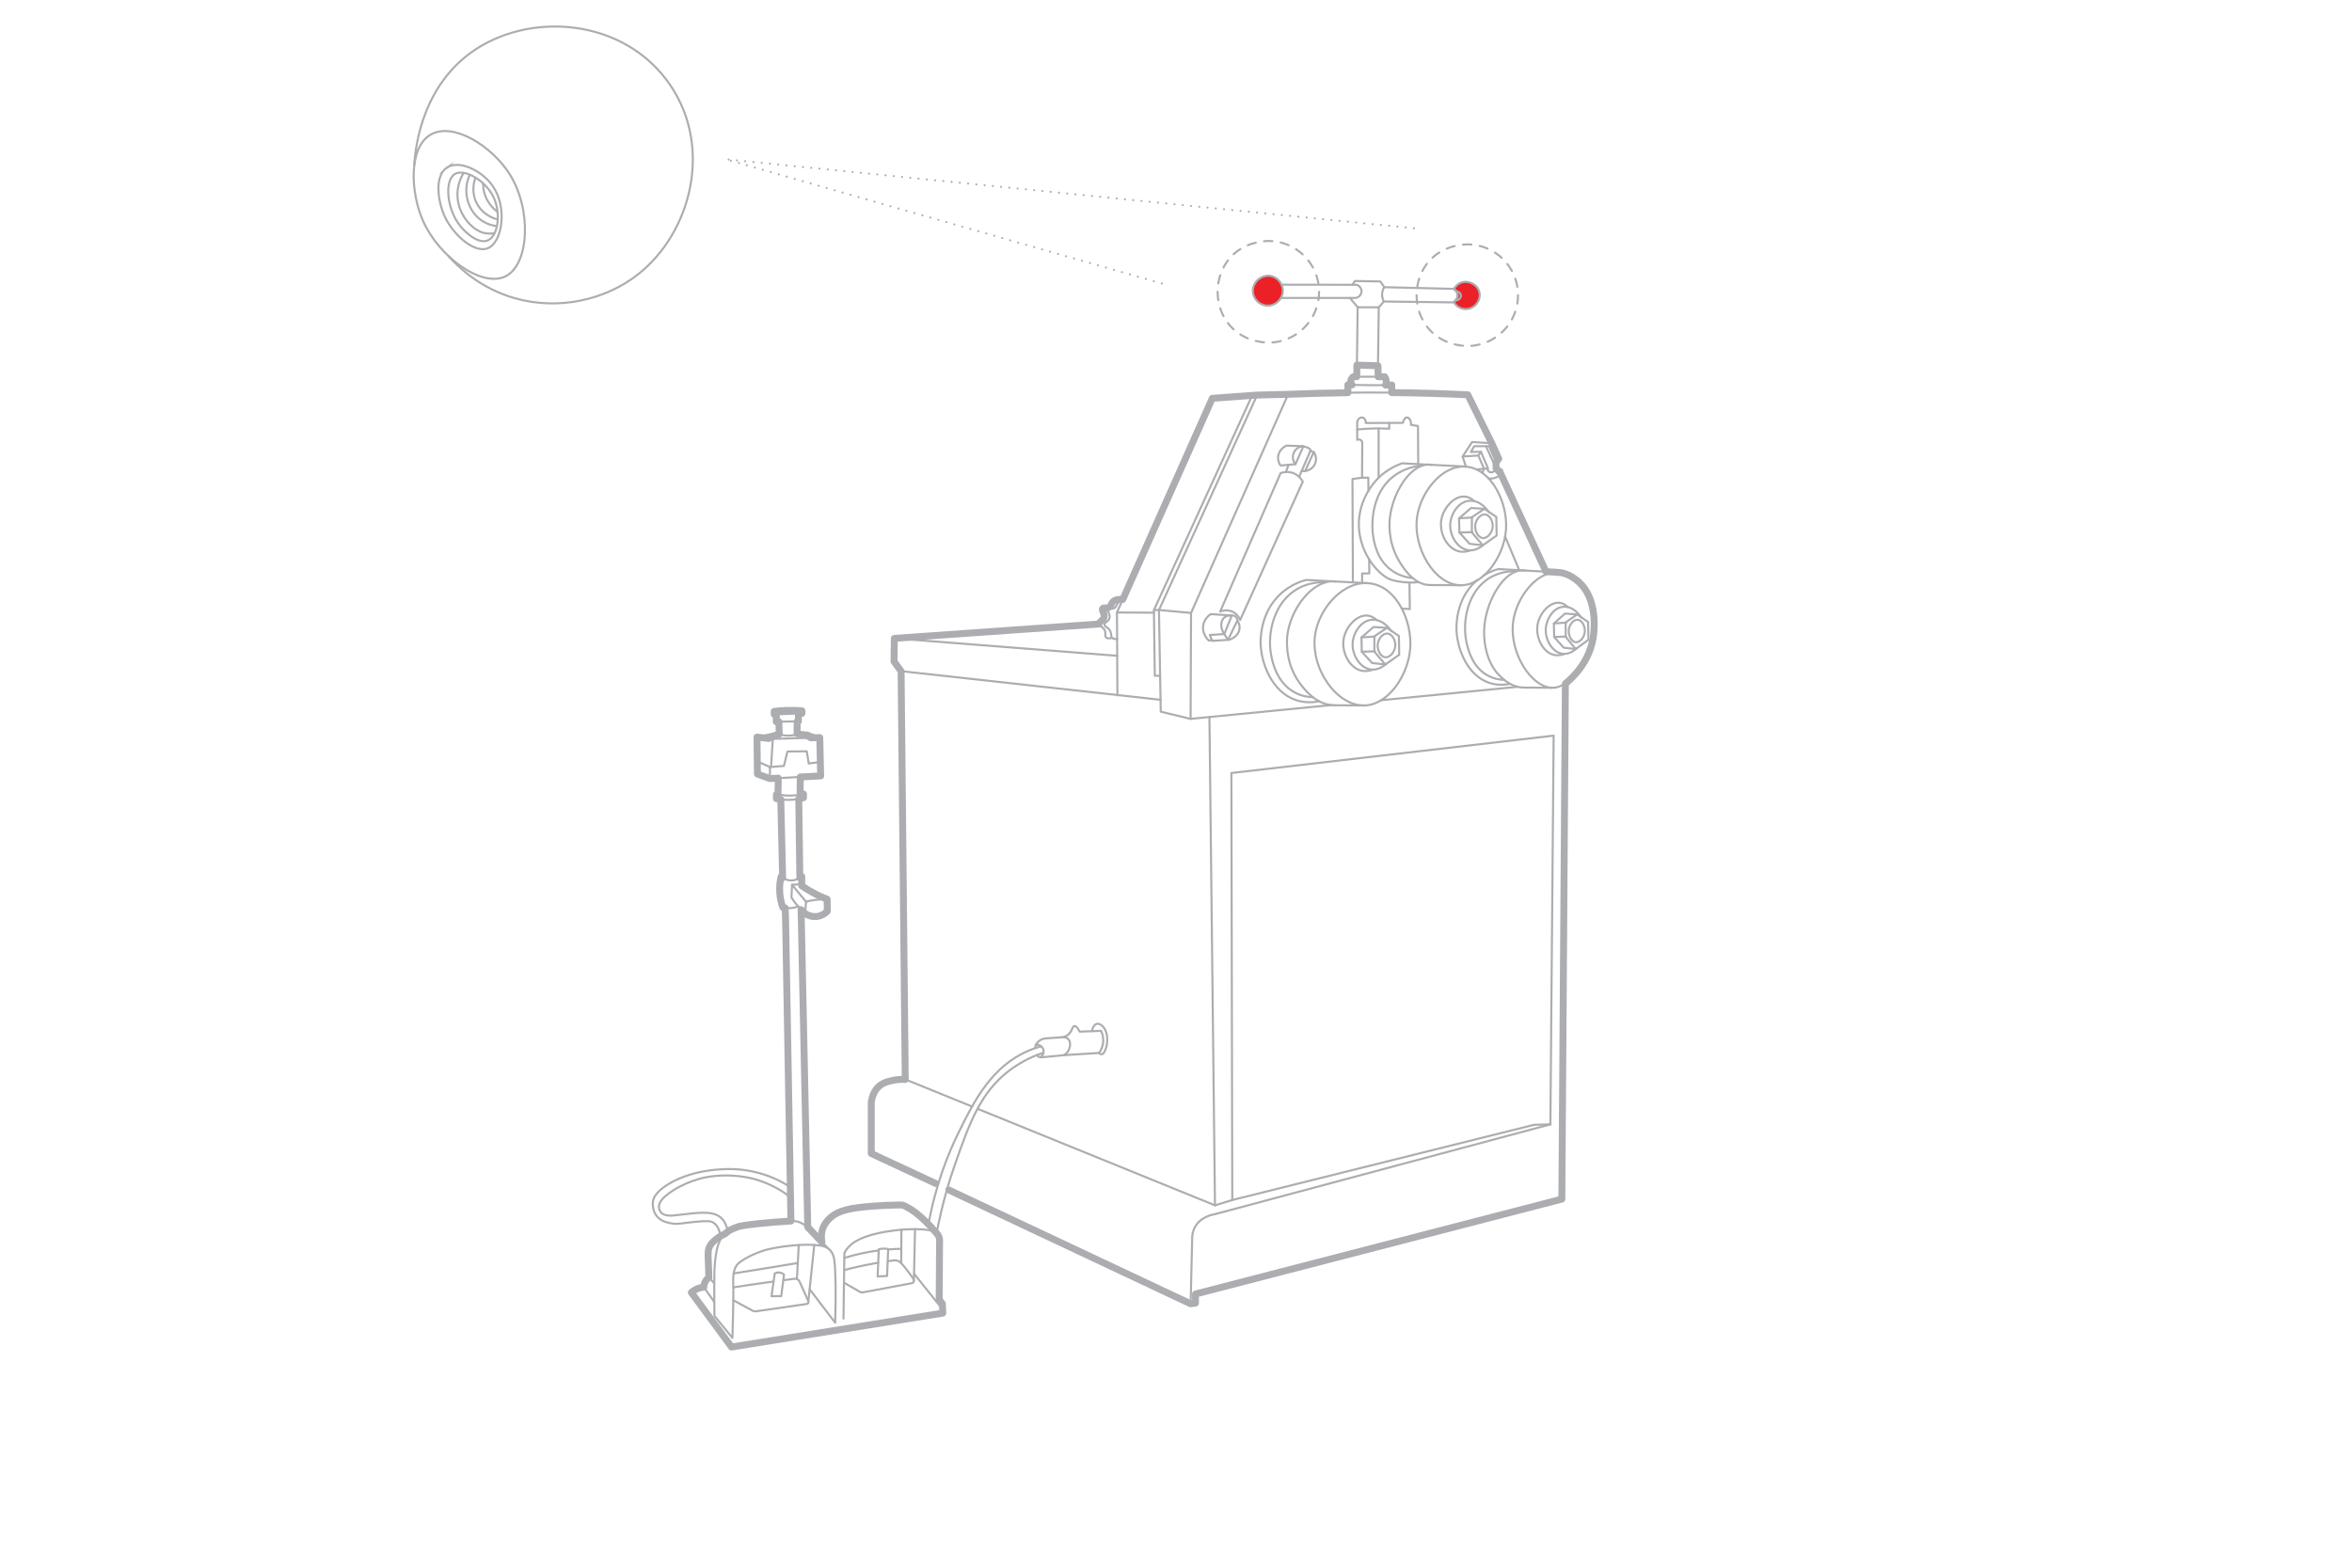 <?xml version="1.0" encoding="UTF-8"?>
<svg xmlns="http://www.w3.org/2000/svg" viewBox="0 0 850.39 566.93">
  <defs>
    <style>
      .cls-1 {
        stroke-dasharray: 0 3;
      }

      .cls-1, .cls-2, .cls-3, .cls-4, .cls-5, .cls-6 {
        stroke: #abadb0;
      }

      .cls-1, .cls-2, .cls-3, .cls-4, .cls-6 {
        fill: none;
      }

      .cls-1, .cls-2, .cls-3, .cls-5, .cls-6 {
        stroke-width: .75px;
      }

      .cls-1, .cls-3, .cls-4, .cls-5, .cls-6 {
        stroke-linecap: round;
        stroke-linejoin: round;
      }

      .cls-2 {
        stroke-miterlimit: 10;
      }

      .cls-3 {
        stroke-dasharray: 0 0 3.04 3.04;
      }

      .cls-4 {
        stroke-width: 2.5px;
      }

      .cls-5 {
        fill: #ec2027;
      }
    </style>
  </defs>
  <g id="product">
    <g>
      <g>
        <path class="cls-2" d="m155.81,48.63c-8.15,4.59-7.5,20.95-2.78,31.43,5.88,13.07,21.27,24.04,29.72,19.88,8.65-4.26,9.59-24.17,1.5-36.99-6.37-10.08-20.3-18.91-28.44-14.32Z"/>
        <path class="cls-2" d="m149.79,59.83c.16-3.59,1.61-27.04,20.35-40.71,20.84-15.2,55.64-12.87,72.27,11.76,15.49,22.95,7.16,53.37-11.55,68.2-11.98,9.5-28.99,13.22-44.69,8.77-12.76-3.62-20.7-11.52-24.05-15.29"/>
        <path class="cls-2" d="m161.58,60.6c-4.61,3.04-3.26,12.27-.8,17.64,3.13,6.83,10.79,13.42,15.55,11.55,5.32-2.09,7.26-14.82,1.76-22.61-3.84-5.45-12.05-9.52-16.52-6.57Z"/>
        <path class="cls-2" d="m178.58,71.59c-2.85-6.31-10.62-10.71-14.11-8.66-3.82,2.25-3.02,12.52,1.84,18.68,2.09,2.65,6.62,6.66,9.94,5.37,3.85-1.5,4.91-9.67,2.33-15.39Z"/>
        <path class="cls-2" d="m167.63,62.51c-1.74,2.9-2.11,5.48-2.2,6.83-.4,5.87,2.86,10.78,5.93,13.07.83.62,2.34,1.72,4.57,2,1.22.16,2.25.02,2.9-.12"/>
        <path class="cls-2" d="m169.86,63.17c-.56,1.24-1.72,4.25-1.06,8.02.23,1.3,1.21,5.78,5.37,8.58,2.15,1.44,4.28,1.86,5.5,2"/>
        <path class="cls-2" d="m171.92,64.22c-.25.65-1.81,4.81.41,9.21,2.35,4.67,7.02,5.81,7.65,5.95"/>
        <path class="cls-2" d="m174.69,66.32c-.02.97.07,2.18.44,3.5,1.04,3.73,3.62,5.93,4.76,6.8"/>
      </g>
      <path class="cls-3" d="m548.86,106.75c0,10.16-8.23,18.39-18.39,18.39-24.39-.97-24.39-35.82,0-36.78,10.16,0,18.39,8.23,18.39,18.39h0Z"/>
      <path class="cls-3" d="m476.93,105.52c0,10.16-8.23,18.39-18.39,18.39-24.39-.97-24.39-35.82,0-36.78,10.16,0,18.39,8.23,18.39,18.39h0Z"/>
      <path class="cls-1" d="m420.06,102.52c-52.55-14.98-105.11-29.96-157.66-44.93,83.82,8.41,167.65,16.82,251.47,25.23"/>
    </g>
  </g>
  <g id="line_drawing" data-name="line drawing">
    <g>
      <path class="cls-6" d="m481.46,210.21l13.14.69"/>
      <g>
        <path class="cls-6" d="m501.67,229.11c-1.68-.14-3.17,1.81-3.49,3.53-.4,2.16.87,4.87,2.69,5.05,1.71.17,3.42-1.97,3.61-4.01.18-1.97-1.02-4.42-2.81-4.57Z"/>
        <path class="cls-6" d="m501.46,227.05c-1.51,1.02-3.03,2.03-4.54,3.05v5.55c1.32,1.55,2.64,3.11,3.96,4.66,1.67-1.18,3.35-2.35,5.02-3.53-.04-2.26-.07-4.53-.11-6.79-1.44-.98-2.89-1.96-4.33-2.94Z"/>
        <path class="cls-6" d="m501.46,227.05c-1.61-.1-3.22-.2-4.84-.31-1.46,1.26-2.91,2.51-4.37,3.77.04,1.72.08,3.45.12,5.17l3.73,4.09c1.59.18,3.18.36,4.77.53"/>
        <path class="cls-6" d="m497.1,230.19c-1.62.11-3.23.21-4.85.32"/>
        <path class="cls-6" d="m497.1,235.53c-1.58.05-3.15.11-4.73.16"/>
        <path class="cls-6" d="m503.06,228.28c-.14-.23-2.69-4.28-6.73-4.17-4.22.11-7.03,4.68-7.27,8.45-.27,4.34,2.76,9.23,6.84,9.57,2.5.21,4.5-1.36,5.27-2.04"/>
        <path class="cls-6" d="m497.78,224.26c-.76-.7-1.88-1.49-3.31-1.64-3.88-.42-7.95,4.03-8.67,8.56-.76,4.75,2.08,10.29,6.36,11.33,1.69.41,3.25.03,4.27-.35"/>
        <path class="cls-6" d="m493.44,255.12c-10.15.36-19.87-13.59-17.91-25.84,1.52-9.46,10.27-19.54,19.83-18.31,9.84,1.27,15.16,13.82,14.54,23.3-.63,9.67-7.72,20.53-16.46,20.85Z"/>
        <path class="cls-6" d="m482.51,255.04c-.2,0-.49,0-.84-.03-6.47-.46-10.82-6.66-12.07-8.45-5.39-7.68-4.23-16.34-4.09-17.29,1.39-9.35,8.63-18.68,15.95-19.06.46-.02.92,0,1.37.06.02,0,.06.01.09.01h.01"/>
        <path class="cls-6" d="m482.51,255.04c3.64.03,7.29.05,10.93.08"/>
        <path class="cls-6" d="m479.27,210.59c-2.17-.09-6.08.07-9.99,2.25-8.49,4.73-11.21,15.78-9.7,23.97.38,2.09,1.84,10.04,8.58,13.63,2.51,1.34,4.95,1.64,6.53,1.69"/>
        <path class="cls-6" d="m476.96,253.61c-2.03.4-5.1.67-8.4-.44-8.41-2.83-12.35-12.61-12.75-19.88-.07-1.34-.47-11.78,7.54-18.84,3.27-2.88,6.74-4.15,8.9-4.73,3.07.17,6.14.33,9.21.5"/>
      </g>
    </g>
    <g>
      <path class="cls-6" d="m516.16,168.02c4.37.22,8.74.44,13.11.67"/>
      <g>
        <path class="cls-6" d="m536.91,186.05c-1.67-.14-3.15,1.8-3.47,3.51-.4,2.15.87,4.84,2.67,5.02,1.71.17,3.41-1.96,3.59-3.99.18-1.96-1.01-4.39-2.79-4.54Z"/>
        <path class="cls-6" d="m536.7,184.01c-1.51,1.01-3.01,2.02-4.52,3.03v5.51c1.31,1.55,2.62,3.09,3.94,4.64,1.67-1.17,3.33-2.34,5-3.51-.04-2.25-.07-4.5-.11-6.75-1.44-.97-2.87-1.95-4.31-2.92Z"/>
        <path class="cls-6" d="m536.7,184.01c-1.6-.1-3.21-.2-4.81-.31-1.45,1.25-2.9,2.5-4.35,3.75.04,1.71.08,3.43.12,5.14,1.24,1.36,2.47,2.71,3.71,4.07,1.58.18,3.17.35,4.75.53"/>
        <path class="cls-6" d="m532.37,187.13c-1.61.11-3.22.21-4.83.32"/>
        <path class="cls-6" d="m532.37,192.43c-1.57.05-3.14.11-4.71.16"/>
        <path class="cls-6" d="m538.3,185.23c-.14-.23-2.68-4.25-6.7-4.15-4.2.11-7,4.65-7.24,8.4-.27,4.31,2.74,9.18,6.81,9.52,2.49.21,4.48-1.35,5.25-2.03"/>
        <path class="cls-6" d="m533.04,181.22c-.75-.7-1.87-1.48-3.3-1.63-3.86-.42-7.92,4.01-8.63,8.51-.75,4.73,2.07,10.23,6.33,11.27,1.69.41,3.23.03,4.25-.35"/>
        <path class="cls-6" d="m528.1,211.64c-9.39-.11-17.48-13.62-15.69-25.02,1.39-8.79,8.99-18.54,17.61-17.86,9.18.72,15.13,12.92,14.5,22.64-.63,9.67-8,20.35-16.42,20.25Z"/>
        <path class="cls-6" d="m517.2,211.57c-.2,0-.49,0-.84-.03-5.75-.47-9.48-6.9-10.68-8.97-4.05-6.98-3.31-14.09-3.13-15.55,1.08-8.75,6.99-18.64,13.6-19,.55-.03,1.02.01,1.36.06.02,0,.06.01.09.01h.01"/>
        <path class="cls-6" d="m517.2,211.57c3.63.02,7.27.05,10.9.07"/>
        <path class="cls-6" d="m513.97,168.39c-2.25.21-6.09.91-9.73,3.56-9.53,6.93-7.99,20.14-7.86,21.17.34,2.57,1.25,9.26,6.9,13.23,2.82,1.98,5.75,2.53,7.49,2.7"/>
        <path class="cls-6" d="m512.96,210.53c-.81.09-1.97.17-3.36.14,0,0-3.43-.08-6.32-.92-4.56-1.33-11.56-9.27-11.96-19.28-.4-10.14,6.2-16.81,7.06-17.64,3.14-3.07,6.51-4.56,8.58-5.29,3.06.16,6.13.32,9.19.49"/>
      </g>
    </g>
    <g>
      <path class="cls-6" d="m550.15,206.26c4.02.22,8.04.43,12.06.65"/>
      <g>
        <path class="cls-6" d="m570.44,224.13c-1.54-.13-2.9,1.71-3.19,3.34-.37,2.04.8,4.61,2.46,4.78,1.57.16,3.14-1.86,3.3-3.79.16-1.86-.93-4.18-2.57-4.32Z"/>
        <path class="cls-6" d="m570.25,222.19c-1.39.96-2.77,1.92-4.16,2.88v5.24c1.21,1.47,2.42,2.94,3.62,4.41,1.53-1.11,3.07-2.22,4.6-3.34-.03-2.14-.07-4.28-.1-6.42-1.32-.93-2.64-1.85-3.97-2.78Z"/>
        <path class="cls-6" d="m570.25,222.19c-1.48-.1-2.95-.19-4.43-.29-1.33,1.19-2.67,2.38-4,3.56.04,1.63.07,3.26.11,4.89,1.14,1.29,2.28,2.58,3.42,3.87,1.46.17,2.91.34,4.37.51"/>
        <path class="cls-6" d="m566.26,225.16c-1.48.1-2.96.2-4.44.3"/>
        <path class="cls-6" d="m566.26,230.2c-1.44.05-2.89.1-4.33.15"/>
        <path class="cls-6" d="m571.72,223.35c-.13-.22-2.47-4.04-6.17-3.94-3.87.11-6.44,4.42-6.66,7.99-.25,4.1,2.53,8.73,6.27,9.05,2.29.2,4.12-1.28,4.83-1.93"/>
        <path class="cls-6" d="m566.88,219.54c-.69-.66-1.72-1.41-3.03-1.55-3.55-.39-7.29,3.81-7.95,8.09-.69,4.49,1.91,9.73,5.83,10.72,1.55.39,2.97.03,3.91-.33"/>
        <path class="cls-6" d="m561.14,248.72c-7.54-.22-15.57-12.74-14.03-23.97,1.18-8.62,8.2-17.86,15.8-17.78,3.44.03,5.98,1.96,7,2.73,7.6,5.77,6.54,17.15,6.34,19.3-.16,1.69-1.43,13.51-10.27,18.22-1.47.78-2.9,1.55-4.83,1.49Z"/>
        <path class="cls-6" d="m551.11,248.65c-.17,0-.44,0-.77-.03-4.34-.31-7.37-3.46-8.56-4.71-3.88-4.04-5.91-11.54-4.94-18.74,1.16-8.64,6.88-18.6,13.31-18.92.52-.03.95.01,1.25.06.02,0,.06.01.08.01h.01"/>
        <path class="cls-6" d="m551.11,248.65c3.34.02,6.69.05,10.03.07"/>
        <path class="cls-6" d="m548.14,206.62c-2.26-.07-5.74.19-9.17,2.13-8.4,4.76-10.65,16.39-8.51,24.57.57,2.18,2.11,8.06,7.48,10.98,2.3,1.25,4.54,1.54,6,1.6"/>
        <path class="cls-6" d="m550.15,206.26c-2.82-.16-5.64-.32-8.46-.46-1.35.38-3.28,1.06-5.32,2.32h-.01"/>
        <path class="cls-6" d="m534.09,209.77c-.18.16-.38.32-.56.49-7.35,6.68-6.98,16.55-6.91,17.82.35,6.88,3.98,16.13,11.69,18.81,3.01,1.04,5.82.78,7.69.41h.02"/>
      </g>
    </g>
    <path class="cls-6" d="m536.59,169.52c-.7-1.6-1.4-3.19-2.1-4.79-1.89.12-3.78.25-5.67.37,1.14-1.75,2.28-3.49,3.42-5.24,2.37.14,4.74.29,7.11.43-.18.36-.36.71-.53,1.07-1.94,0-3.87,0-5.81,0-.4.69-.8,1.39-1.2,2.08,1.21-.02,2.42-.04,3.63-.05.86,2,1.71,3.99,2.57,5.99-1.38.14-2.76.27-4.14.41"/>
    <path class="cls-6" d="m528.82,165.1c.4,1.22.8,2.43,1.2,3.65"/>
    <path class="cls-6" d="m535.45,163.39c-.32.45-.64.89-.96,1.34"/>
    <path class="cls-6" d="m538.5,161.58c.8,1.87,1.6,3.74,2.41,5.61.33-.43.65-.86.98-1.3-.84-1.87-1.68-3.73-2.53-5.6"/>
    <path class="cls-6" d="m537.27,161.36c1.21,2.65,2.42,5.31,3.63,7.96-.33.98-1.13,1.57-1.87,1.5-.44-.04-.76-.32-.92-.48-.14-.31-.28-.62-.41-.93"/>
    <path class="cls-6" d="m536.59,169.52c-.39.65-.52,1.16-.55,1.55"/>
    <path class="cls-6" d="m540.91,169.32c1.11-.09,2.04.28,2.23.85.29.82-.94,1.81-1.6,2.2-.94.56-2.21.81-3.28.68"/>
    <path class="cls-6" d="m542.58,171.24c5.47,11.83,10.93,23.66,16.4,35.49"/>
    <path class="cls-6" d="m544.19,194.01c1.7,4.07,3.41,8.13,5.11,12.2"/>
    <path class="cls-6" d="m471.26,161.36c-1.54.06-2.91,1-3.5,2.41-.58,1.37-.33,2.95.64,4.09.95-2.16,1.91-4.33,2.86-6.49Z"/>
    <path class="cls-6" d="m475,163.5c-1.03,2.28-2.07,4.56-3.1,6.84.14-.01,2.44-.29,3.47-2.41.7-1.42.55-3.13-.37-4.44Z"/>
    <path class="cls-6" d="m471.17,161.56c.3-.01.75,0,1.26.18.78.26,1.27.74,1.49.99-1.41,3.25-2.81,6.5-4.22,9.75"/>
    <path class="cls-6" d="m463.03,171.09c.47-.18,2.36-.82,4.54,0,2.26.85,3.25,2.67,3.47,3.1-7.55,16.68-15.11,33.35-22.66,50.03-.15-.39-.81-2.03-2.62-2.94-2.2-1.1-4.3-.24-4.6-.11,7.29-16.69,14.57-33.39,21.86-50.08Z"/>
    <path class="cls-6" d="m471.26,161.36c-2.05-.07-4.1-.14-6.15-.21-.14.06-2.69,1.25-2.99,3.9-.19,1.67.62,2.93.87,3.29l5.41-.48"/>
    <path class="cls-6" d="m465.87,168.08c-.3.87-.61,1.74-.91,2.61"/>
    <path class="cls-6" d="m475,163.5c-.42-.12-.83-.24-1.25-.36"/>
    <path class="cls-6" d="m471.72,170.38c-.37,0-.73-.01-1.1-.02"/>
    <path class="cls-6" d="m445.34,222.57c.2-.02.63-.03,1.06.21.86.46,1,1.44,1.02,1.55-1.14,2.35-2.28,4.7-3.42,7.06-1.92.12-3.85.25-5.77.37-.27-.71-.53-1.43-.8-2.14,1.75-.11,3.49-.21,5.24-.32.89-2.24,1.79-4.48,2.68-6.73Z"/>
    <path class="cls-6" d="m442.66,229.3c.45.69.89,1.39,1.34,2.08"/>
    <path class="cls-6" d="m445.34,222.57c-.46-.04-1.78-.07-2.73.79-1.33,1.21-1.48,3.76.05,5.93"/>
    <path class="cls-6" d="m445.12,222.56c-2.44-.16-4.88-.32-7.32-.48-.36.22-2.23,1.45-2.73,3.85-.67,3.26,1.86,5.61,1.98,5.72.41-.05.82-.11,1.23-.16"/>
    <path class="cls-6" d="m447.58,224.76c.28.48.71,1.42.59,2.57-.19,1.83-1.71,3.44-3.85,4.06"/>
    <path class="cls-6" d="m548.72,248.37c-16.44,1.61-32.89,3.22-49.33,4.85"/>
    <path class="cls-6" d="m539.36,160.29c-2.89-5.85-5.77-11.69-8.67-17.53-11.73-.56-23.98-.85-36.72-.81-9.7.04-19.11.26-28.22.63-11.7,26.36-23.41,52.71-35.11,79.06-.06,12.77-.11,25.54-.17,38.32,16.96-1.66,33.94-3.33,50.91-4.99h.02"/>
    <path class="cls-6" d="m430.47,259.98c-3.6-.87-7.19-1.75-10.79-2.62-.21-12.26-.43-24.52-.64-36.77,11.83-25.91,23.66-51.81,35.49-77.72,3.74-.09,7.48-.18,11.23-.27"/>
    <path class="cls-6" d="m430.64,221.66c-3.87-.36-7.74-.71-11.6-1.07"/>
    <path class="cls-6" d="m512.77,167.84c-.03-4.6-.06-9.2-.09-13.8-.84-.12-1.67-.25-2.51-.37.12-1.63-.77-2.72-1.45-2.72-.59,0-1.28.81-1.49,1.97l-13.42.05c.1-1.02-.53-1.85-1.23-1.98-.82-.15-1.88.67-1.87,1.92v6.15s.64-.31,1.23.05c.6.37.6,1.06.6,1.09-.02,4.18-.05,8.36-.07,12.54-1.16.16-2.32.32-3.47.48.05,12.46.1,24.92.15,37.38"/>
    <path class="cls-6" d="m509.61,210.67c.04,3.2.09,6.4.13,9.59l-2.89-.18"/>
    <path class="cls-6" d="m495.04,202.28c.01,1.7.04,3.41.05,5.1h-2.6v3.41"/>
    <path class="cls-6" d="m492.48,172.74h2.25c.01,1.57.04,3.16.05,4.74"/>
    <path class="cls-6" d="m502.27,152.94c.01.7.03,1.39.04,2.09-1.76-.09-3.65-.12-5.65-.08-2.11.05-4.1.18-5.95.36"/>
    <path class="cls-6" d="m498.46,154.93v17.9"/>
    <path class="cls-6" d="m487.35,142.02v-2.89c2.61.09,5.28.14,8.02.16,2.68.02,5.3,0,7.86-.05v2.75"/>
    <path class="cls-6" d="m488.89,139.17c-.09-.1-.54-.65-.48-1.44.08-.94.82-1.44.91-1.5h11.34c.16.24.43.7.53,1.34.12.79-.1,1.42-.21,1.69"/>
    <path class="cls-6" d="m490.55,136.24l.32-25.12h7.64c-.1,7.05-.2,14.09-.29,21.14"/>
    <path class="cls-6" d="m463.51,102.95c8.99.01,17.99.03,26.98.04,1.1.33,1.83,1.36,1.78,2.46-.06,1.21-1.07,2.23-2.35,2.3h-26.73"/>
    <path class="cls-5" d="m458.16,110.53c-2.84-.12-5.12-2.53-5.18-5.24-.08-3.31,3.16-6.03,6.36-5.51,2.47.41,4.48,2.68,4.49,5.29.01,3-2.59,5.58-5.67,5.45Z"/>
    <path class="cls-6" d="m525.7,104.52c.22-.26.48-.41.77-.44.92-.09,1.81,1.27,1.96,2.43.21,1.48-.68,3.22-1.64,3.26-.37.01-.74-.23-1.06-.63"/>
    <path class="cls-5" d="m525.65,104.49c.23-.39,1.3-2.08,3.3-2.49,2.46-.51,5.52,1.08,6,3.98.45,2.69-1.53,5.08-3.8,5.65-1.46.37-3.16,0-4.37-1.01-.59-.5-.95-1.05-1.15-1.43.92-.56,1.45-1.58,1.36-2.61-.13-1.33-1.22-2.01-1.34-2.09Z"/>
    <path class="cls-6" d="m526.58,105.37c.81.07,1.46.58,1.61,1.23.24,1.03-.87,2.08-1.55,2-.07,0-.14-.03-.22-.07"/>
    <path class="cls-6" d="m490.87,111.12c-.93-1.12-1.85-2.24-2.78-3.37"/>
    <path class="cls-6" d="m498.52,111.12c.61-.69,1.21-1.39,1.82-2.08-.23-.44-.78-1.6-.59-3.1.12-.96.49-1.68.75-2.08-.48-.69-.96-1.39-1.44-2.08-3.06-.05-6.13-.11-9.19-.16l-.91,1.39"/>
    <path class="cls-6" d="m500.33,109.03c8.35.11,16.68.21,25.02.32.1-.05.21-.1.29-.16.04-.01.07-.04.1-.06.27-.16.5-.37.68-.61.34-.44.56-.99.59-1.57.02-.56-.13-1.11-.43-1.57-.22-.34-.51-.63-.88-.85-.01-.01-.02-.02-.05-.02-.02-.02-.05-.04-.07-.05-8.36-.21-16.72-.4-25.08-.6"/>
    <path class="cls-6" d="m498.22,132.26c-2.54-.08-5.08-.16-7.62-.24"/>
    <path class="cls-6" d="m498.22,132.26c.03,1.33.05,2.65.08,3.98"/>
    <path class="cls-6" d="m454.53,142.87c-5.4.39-10.8.78-16.2,1.18-11.49,25.82-22.98,51.63-34.48,77.45.05,10,.11,19.99.16,29.99"/>
    <path class="cls-6" d="m419.3,244.37h-1.77l-.32-23.73c11.84-25.88,23.68-51.76,35.52-77.64"/>
    <path class="cls-6" d="m417.22,220.64c.61-.02,1.21-.04,1.82-.05"/>
    <path class="cls-6" d="m417.23,221.57c-4.46-.03-8.92-.05-13.38-.08"/>
    <path class="cls-6" d="m437.28,259.31c.67,58.86,1.34,117.71,2.01,176.58-28.62-11.64-57.24-23.29-85.86-34.92"/>
    <path class="cls-6" d="m351.46,400.16c-8.04-3.27-16.1-6.54-24.14-9.81-.5-49.21-1-98.43-1.5-147.64,31.29,3.47,62.57,6.92,93.87,10.37"/>
    <path class="cls-6" d="m403.94,237.16c-26.86-2.1-53.72-4.21-80.58-6.31-.04,2.78-.07,5.56-.11,8.34.86,1.18,1.71,2.35,2.57,3.53"/>
    <path class="cls-6" d="m323.36,230.85c24.67-1.73,49.33-3.46,74-5.19"/>
    <path class="cls-6" d="m403.91,231.06c-.53.07-1.27.08-1.76-.37-.62-.58-.2-1.32-.69-2.41-.67-1.49-2.09-1.47-2.12-2.38-.03-.93,1.45-1.06,1.8-2.38.38-1.42-1-2.53-.48-3.21.46-.59,1.59.17,2.51-.59.57-.47.41-.99,1.07-1.71.52-.56,1.15-.82,1.59-.94"/>
    <path class="cls-6" d="m402.14,230.69c-.82.2-1.78.3-2.26-.21-.54-.57.04-1.33-.4-2.44-.58-1.44-2.09-1.45-2.12-2.38-.03-.93,1.45-1.06,1.8-2.38.38-1.42-1-2.53-.48-3.21.46-.59,1.59.17,2.51-.59.64-.52.55-1.08,1.07-1.71.48-.58,1.45-1.15,3.69-1"/>
    <path class="cls-6" d="m565.97,247.23c-.43,62.14-.86,124.27-1.28,186.41-44.15,11.44-88.3,22.88-132.45,34.32v3.3l-1.76.23c.19-7.83.37-15.66.56-23.49-.02-.97.1-2.46.88-4.01,2.04-4.04,6.72-4.81,7.3-4.89,40.45-10.83,80.91-21.67,121.36-32.5"/>
    <path class="cls-6" d="m439.29,435.89c2.08-.64,4.17-1.28,6.25-1.92-.11-51.47-.21-102.95-.32-154.42,38.84-4.51,77.68-9.02,116.52-13.52-.39,46.86-.78,93.72-1.18,140.58"/>
    <path class="cls-6" d="m445.55,433.96c36.35-9.06,72.69-18.12,109.04-27.18,2-.06,3.99-.12,5.99-.19"/>
    <path class="cls-6" d="m327.31,390.35c-1.16-.07-2.89-.07-4.92.43-1.35.33-2.82.68-4.17,1.71-2.53,1.93-3.06,5.05-3.2,6.2v18.44c8.03,3.78,16.07,7.57,24.1,11.35"/>
    <path class="cls-6" d="m430.47,471.49c-29.34-13.82-58.69-27.63-88.03-41.45"/>
    <path class="cls-6" d="m397.39,380.78c.42-.58,1.44-2.15,1.5-4.38.04-1.68-.48-2.96-.8-3.61-2.57.1-5.13.2-7.7.29-.93-1.77-1.54-2.09-1.92-2.03-.83.12-.79,1.97-2.33,3.18-.76.6-1.61.8-2.22.88.48-.05,1.51-.08,2.24.59,1.21,1.09.81,3.35-.11,4.65-.45.64-1.01,1.02-1.39,1.23,4.24-.27,8.48-.53,12.72-.8Z"/>
    <path class="cls-6" d="m394.83,372.91c.18-1.42.91-2.49,1.81-2.66,1.04-.21,1.98.83,2.24,1.12,2.71,3,1.1,9.66-.53,9.89-.33.05-.66-.16-.96-.48"/>
    <path class="cls-6" d="m383.92,375.11c-1.86.12-3.59.25-5.35.37-.64.05-1.43.1-2.3.59-.92.52-1.46,1.26-1.76,1.76,1.04-.1,2.03.38,2.51,1.23.6,1.05.3,2.49-.76,3.32,2.98-.28,5.96-.56,8.93-.84"/>
    <path class="cls-6" d="m325.61,451.61c-1.42.04-2.9.11-4.48.23"/>
    <path class="cls-6" d="m305.27,454.91c2.31-.71,4.85-1.37,7.6-1.92,1.67-.33,3.3-.59,4.85-.79"/>
    <path class="cls-6" d="m330.48,460.61c3.03,3.78,6.05,7.57,9.08,11.35.05-7.57.11-15.15.16-22.71.06-.71.02-1.66-.49-2.54-.65-1.1-2.11-2.2-8.38-2.21-.81,0-1.7.01-2.67.05,0,0-.87.04-2.26.16-.68.06-1.49.13-2.39.24-4.22.51-10.4,1.64-14.38,4.08-2.06,1.27-3.19,2.97-3.19,2.97-.32.49-.54.92-.67,1.21-.1,7.87-.21,15.76-.32,23.63"/>
    <path class="cls-6" d="m337.55,445.35c-2.98-2.81-5.95-5.62-8.93-8.44-.82-.77-1.91-1.19-3.04-1.18-3.73.04-6.92.21-9.45.39-9.09.65-12.92,1.71-15.63,3.99-1.92,1.62-2.64,3.16-2.89,3.79-.9,2.25-.62,4.32-.42,5.31"/>
    <path class="cls-6" d="m299.79,451.79l-8.14-8.11c-1.49-1.49-3.56-2.27-5.67-2.14-9.21.59-15.93,1.33-18.32,1.85-.73.16-2.19.49-3.8,1.48,0,0-1.34.82-2.43,2.01-3.05,3.32-3.16,12.23-3.18,16.11-.03,5.11.02,9.49.08,12.91,2.16,2.65,4.33,5.29,6.49,7.94.37-12.71.4-18.24.27-20.1,0-.04-.07-.97.05-2.19.12-1.24.29-2.73,1.27-4.03.35-.46.73-.8,1.14-1.1,4.41-3.26,10.26-4.65,10.26-4.65s9.46-2.25,17.85-1.44c1.17.11,3.12.36,4.49,1.82,1.11,1.18,1.38,2.64,1.5,3.53.49,3.55.65,11.83.32,22.66l-9.25-12.12"/>
    <path class="cls-6" d="m320.96,456.1c.73-.1,1.48-.2,2.23-.3,0,0,.01,0,.02,0,1-.13,1.98.25,2.65,1,.77.87,1.57,1.82,2.36,2.86.76.99,1.45,1.97,2.06,2.9.38.58.05,1.36-.63,1.49-5.96,1.12-11.92,2.24-17.87,3.35-.23.04-.46,0-.66-.11-1.98-1.14-3.97-2.29-5.95-3.42"/>
    <path class="cls-6" d="m305.21,459.3c3.49-.92,7.27-1.77,11.33-2.48.34-.06.67-.12,1-.17"/>
    <path class="cls-6" d="m317.74,451.76c-.14,3.28-.29,6.56-.43,9.84,1.14-.05,2.28-.11,3.42-.16.13-3.25.27-6.51.4-9.76-.41-.08-.93-.15-1.51-.15-.76,0-1.4.12-1.88.24Z"/>
    <path class="cls-6" d="m325.91,444.7c-.02,4.03-.04,8.07-.07,12.1"/>
    <path class="cls-6" d="m330.84,444.5c-.14,6.18-.28,12.36-.41,18.55"/>
    <path class="cls-6" d="m283.22,462.96c1.34-.18,2.67-.35,4-.52.79-.1,1.56.33,1.89,1.06,1.05,2.36,2.1,4.71,3.16,7.07.18.43-.09.92-.55.98-6.14.89-12.29,1.78-18.44,2.67-.39.05-.78-.02-1.14-.21-2.33-1.27-4.67-2.54-7.01-3.81"/>
    <path class="cls-6" d="m265.16,465.56c3.71-.59,7.48-1.15,11.3-1.68,1.09-.16,2.17-.31,3.25-.45"/>
    <path class="cls-6" d="m278.94,468.76l1.18-8.23c.24-.14.76-.39,1.44-.37,1.06.02,1.75.64,1.92.8-.34,2.58-.68,5.17-1.02,7.75-1.18.02-2.35.04-3.53.05Z"/>
    <path class="cls-6" d="m288.8,450.23c-.22,4.11-.45,8.22-.67,12.32"/>
    <path class="cls-6" d="m294.41,450.22c-.71,6.78-1.42,13.56-2.13,20.34"/>
    <path class="cls-6" d="m288.45,456.75c-7.73,1.26-15.45,2.51-23.18,3.77"/>
    <path class="cls-6" d="m262.1,446.22c-.81.33-1.95.9-3.13,1.86-.75.61-1.7,1.38-2.33,2.57-.67,1.26-.64,2.43-.56,4.73.11,3.25.2,5.45.24,6.57-.33.24-.93.74-1.36,1.6-.4.8-.47,1.53-.48,1.92-.48.04-1.05.12-1.68.32-1.32.41-2.26,1.11-2.81,1.6,4.84,6.57,9.67,13.15,14.51,19.72,25.47-4.09,50.94-8.18,76.41-12.27-.05-1.11-.11-2.22-.16-3.33-.4-.52-.79-1.04-1.19-1.56"/>
    <path class="cls-6" d="m254.48,465.47c1.26,1.79,2.52,3.58,3.78,5.37"/>
    <path class="cls-6" d="m256.33,461.95c.64.72,1.28,1.44,1.92,2.17"/>
    <path class="cls-6" d="m299.06,325.16c-1.2,0-2.55.06-4.01.24-1.32.16-2.53.39-3.61.64-.11,1.39-.21,2.78-.32,4.17.48.37,1.59,1.11,3.15,1.23,2.74.21,4.59-1.67,4.86-1.95-.03-1.44-.05-2.89-.08-4.33Z"/>
    <path class="cls-6" d="m291.55,326.26s-.09-.1-.11-.15c-.65-.77-1.27-1.54-1.89-2.29-1.06-1.29-2.12-2.59-3.19-3.87.93-.06,1.86-.11,2.78-.16.11.07.21.15.32.22.13.11.27.2.41.29,1.06.73,2.23,1.48,3.54,2.21,2.03,1.12,3.93,1.99,5.64,2.65"/>
    <path class="cls-6" d="m286.37,319.95c-.07,1.53-.14,3.06-.21,4.6.55.9,1.26,1.93,2.19,2.99.97,1.11,1.93,1.99,2.78,2.67"/>
    <path class="cls-6" d="m288.58,327.79h-.01c-.62.24-1.54.54-2.67.61-1.09.06-2-.07-2.65-.22-.06-.01-.12-.04-.18-.05-.48-1.28-.98-3.09-1.12-5.3-.17-2.42.15-4.43.48-5.82.1.09.29.26.57.44.63.41,1.71.95,3.11.95,1.55,0,2.7-.65,3.32-1.11.23-.17.4-.32.48-.39,0,1.14,0,2.27-.01,3.41"/>
    <path class="cls-6" d="m296.74,280.59c-6.12.32-12.24.64-18.36.96v-4.17c1.68-.13,3.37-.27,5.05-.4.43-1.74.86-3.47,1.28-5.21,2.33-.03,4.65-.05,6.98-.08l.72,4.41c1.44-.19,2.89-.37,4.33-.56v5.05Z"/>
    <path class="cls-6" d="m278.38,281.55c-1.51-.54-3.01-1.09-4.52-1.63v-4.55c1.51.67,3.01,1.34,4.52,2"/>
    <path class="cls-6" d="m296.47,275.57l-.05-8.85c-5.67.16-11.33.32-17,.48-1.91-.21-3.81-.43-5.72-.64.05,3.01.11,6.02.16,9.03"/>
    <path class="cls-6" d="m279.42,267.2c-.21,3.38-.43,6.77-.64,10.15"/>
    <path class="cls-6" d="m288.24,260.87c-.01,1.57-.03,3.14-.04,4.71-.83.24-2.05.5-3.54.44-1.19-.05-2.19-.28-2.91-.51-.04-1.51-.08-3.02-.12-4.54"/>
    <path class="cls-6" d="m288.68,258.03c0,.94,0,1.89,0,2.83-1.35.03-2.71.06-4.09.08-1.32.02-2.63.03-3.93.04.01-.89.02-1.78.03-2.67"/>
    <path class="cls-6" d="m279.94,258.34v-1.08c1.43-.18,3.02-.32,4.73-.36,1.93-.05,3.7.02,5.29.16v.93c-3.34.12-6.68.24-10.02.35Z"/>
    <path class="cls-6" d="m273.7,266.55c2.68-.57,5.35-1.15,8.03-1.72"/>
    <path class="cls-6" d="m288.21,264.9c1.23,0,2.45,0,3.68.01,1.51.6,3.02,1.2,4.53,1.8"/>
    <path class="cls-6" d="m281.4,281.39c-.04,1.95-.07,3.9-.11,5.85,1.2.28,2.77.51,4.6.48,1.31-.02,2.46-.18,3.42-.37.02-2.12.03-4.25.05-6.37"/>
    <path class="cls-6" d="m281.29,287.24c-.19.02-.37.04-.56.05,0,.5-.02,1-.03,1.5,1.14.26,2.57.47,4.22.48,2.31,0,4.23-.39,5.61-.8v-1.35c-.42.02-.84.04-1.26.07"/>
    <path class="cls-6" d="m285.98,441.54c-.9-37.79-1.82-75.57-2.73-113.36"/>
    <path class="cls-6" d="m282.99,317.45c-.23-9.46-.45-18.92-.68-28.38"/>
    <path class="cls-6" d="m292.07,444.09c-.81-38.4-1.61-76.78-2.4-115.16"/>
    <path class="cls-6" d="m289.42,317.29c-.2-9.47-.4-18.93-.6-28.4"/>
    <path class="cls-6" d="m285.68,429.23c-2.54-1.64-6.47-3.77-11.63-5.13-6.22-1.64-11.19-1.38-13.95-1.2-8.96.56-14.78,3.35-16.52,4.25-6.52,3.35-7.26,6.22-7.42,6.94-.05.26-.61,3.05,1.08,5.41,1.64,2.28,4.36,2.71,5.93,2.97,2.12.35,2.67-.11,8.42-.64,4.46-.41,5.44-.25,6.33.32,1.85,1.18,2.39,3.52,2.57,4.87"/>
    <path class="cls-6" d="m285.77,432.93c-2.41-1.87-6.46-4.54-12.04-6.26-1.52-.47-9.09-2.7-18.76-.88,0,0-7.78,1.46-13.87,6.33-2.08,1.67-2.93,3.08-2.85,4.45.01.16.08,1.11.76,1.88,1.41,1.61,4.29,1.16,6.57.88,6.97-.85,11.7-1.42,14.59.64,1.01.72,2.35,2.16,3.01,5.36"/>
    <path class="cls-6" d="m376.42,378.38c-1.13.31-2.75.81-4.63,1.62-13.26,5.7-19.56,18.07-25.26,29.67-3.71,7.54-8.3,18.85-10.9,33.51"/>
    <path class="cls-6" d="m338.64,446.01c1.98-10.5,4.58-19.06,6.76-25.27,5.27-15.01,9.27-25.92,19.72-33.75,4.56-3.41,9.02-5.26,12.15-6.29"/>
    <path class="cls-6" d="m374.94,377.57c-.08.04-.41.24-.55.67-.11.36-.01.66.02.75"/>
    <path class="cls-6" d="m376.43,382.24c-.07.02-.48.16-.9-.07-.39-.21-.52-.57-.55-.65"/>
    <path class="cls-4" d="m343.03,430.32c29.34,13.82,58.1,27.35,87.44,41.17h.01c.59-.07,1.17-.16,1.76-.23v-3.3c44.16-11.44,88.3-22.88,132.46-34.32.43-62.13.85-124.27,1.28-186.41,1.89-1.54,9.3-7.81,10.26-18.21.21-2.16,1.27-13.55-6.33-19.31-1.03-.77-3.56-2.7-7.01-2.73l-.7-.07-3.22-.17c-5.47-11.83-10.94-23.65-16.4-35.49l-1.67-1.92v-2.14c.32-.43.65-.87.98-1.29-.84-1.87-1.68-3.73-2.53-5.6-2.89-5.85-5.77-11.69-8.67-17.53-8.87-.43-18.05-.7-27.51-.78.01-.92.02-1.84.04-2.76-.74.02-1.49.04-2.25.04.12-.27.33-.89.22-1.68-.1-.65-.37-1.1-.54-1.34h-2.36l-.07-3.98c-2.54-.09-5.08-.16-7.62-.24-.02,1.4-.04,2.82-.06,4.22h-1.22c-.1.06-.84.56-.92,1.5-.06.79.39,1.33.48,1.44-.51-.01-1.03-.04-1.54-.05v2.88c-.1,0-.2.01-.29.01-7.27.09-14.38.28-21.31.57-3.73.09-7.48.18-11.23.27l-1.78.13c-4.8.34-9.61.71-14.41,1.05-10.79,24.24-21.58,48.48-32.37,72.73-2.25-.16-3.22.41-3.7,1-.51.62-.43,1.18-1.06,1.71-.93.76-2.06-.01-2.51.59-.52.67.85,1.78.48,3.21-.35,1.32-1.83,1.44-1.81,2.38-24.67,1.72-49.33,3.45-74,5.19-.04,2.78-.07,5.57-.11,8.34.85,1.18,1.71,2.36,2.56,3.53l1.5,147.64c-1.16-.07-2.89-.07-4.92.43-1.35.33-2.82.68-4.17,1.71-2.53,1.93-3.06,5.05-3.2,6.2v18.44c8.03,3.78,15.32,7.07,23.35,10.86"/>
    <path class="cls-4" d="m340.76,471.53c-.4-.52-.79-1.04-1.19-1.56.05-6.9.1-13.81.14-20.71.06-.71.02-1.66-.49-2.54-.13-.22-.26-.37-.32-.44-6.18-7.37-10.28-9.35-10.28-9.35-.79-.38-1.66-1.2-3.04-1.18-3.73.04-6.92.21-9.45.39-9.09.65-12.92,1.71-15.63,3.99-1.92,1.62-2.64,3.16-2.89,3.79-.9,2.25-.62,4.32-.42,5.31-1.71-1.82-3.43-3.64-5.14-5.47-.8-38.27-1.6-76.55-2.4-114.82.2.28,1.77,2.35,4.62,2.52,2.83.17,4.63-1.7,4.86-1.95-.03-1.44-.05-2.89-.08-4.33-1.72-.66-3.63-1.52-5.64-2.65-1.3-.73-2.48-1.48-3.54-2.21,0-1.14,0-2.27.01-3.41l-.69.54c-.13-9.52-.26-19.03-.39-28.55.57-.14,1.14-.28,1.72-.42v-1.35c-.41.02-.82.04-1.23.07.02-2.07.03-4.14.05-6.21,2.46-.13,4.92-.26,7.38-.39-.11-4.62-.21-9.25-.32-13.87-1.09.03-2.17.06-3.26.09l-1.2-.78-3.75-.73c.01-1.48.02-2.95.04-4.43.15,0,.29,0,.44-.01,0-.94,0-1.89,0-2.83l1.28-.05v-.93c-1.59-.14-3.36-.21-5.29-.16-1.71.04-3.3.18-4.73.36v1.08c.25,0,.5-.02.76-.03-.01.89-.02,1.78-.03,2.67.32,0,.64,0,.96,0,.04,1.51.08,3.02.12,4.54-.6.17-1.2.34-1.8.52l-1.95,1.01c-1.43-.16-2.86-.32-4.29-.48.05,4.45.11,8.91.16,13.36,1.51.54,3.01,1.09,4.52,1.63l3.02-.16c-.04,1.95-.07,3.9-.11,5.85-.19.02-.37.04-.56.05,0,.5-.02,1-.03,1.5.53.1,1.07.19,1.6.29.23,9.46.46,18.92.68,28.38l-.57-.44c-.33,1.39-.65,3.41-.48,5.82.15,2.21.65,4.02,1.12,5.3.06.01.12.04.18.05.19.04.4.08.63.12.09,1.43.15,2.48.15,2.48.65,36.92,1.31,73.84,1.96,110.76-9.2.55-16,1.35-18.32,1.85-.76.16-2.13.64-3.8,1.48,0,0-.86.53-1.76,1.35h0c-.81.33-1.95.9-3.13,1.86-.75.61-1.7,1.38-2.33,2.57-.67,1.26-.64,2.43-.56,4.73.11,3.25.2,5.45.24,6.57-.33.24-.93.74-1.36,1.6-.4.8-.47,1.53-.48,1.92-.48.04-1.05.12-1.68.32-1.32.41-2.26,1.11-2.81,1.6,4.84,6.57,9.67,13.15,14.51,19.72,25.47-4.09,50.94-8.18,76.41-12.27-.05-1.11-.11-2.22-.16-3.33Z"/>
  </g>
</svg>